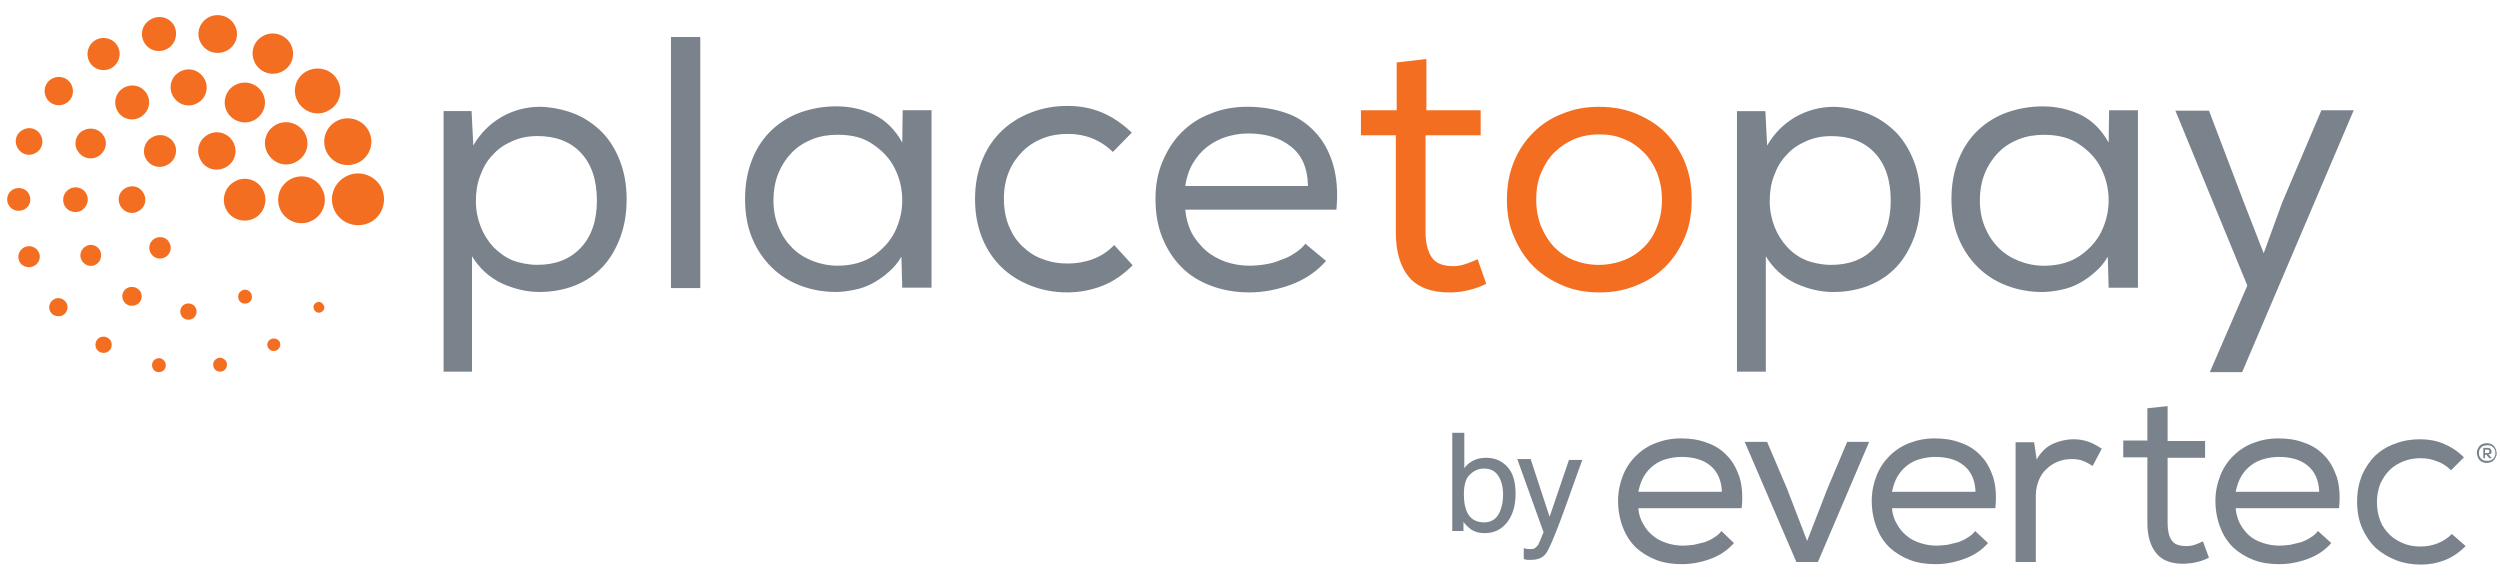 <svg width="284" height="66" viewBox="0 0 284 66" fill="none" xmlns="http://www.w3.org/2000/svg">
<g clip-path="url(#clip0_3197_200932)">
<path d="M50.391 12.618H53.571L53.767 16.532C54.549 15.162 55.626 14.086 56.947 13.303C58.316 12.52 59.784 12.129 61.399 12.129C62.818 12.178 64.139 12.472 65.362 12.961C66.536 13.45 67.563 14.184 68.444 15.065C69.325 15.994 69.961 17.07 70.45 18.343C70.939 19.614 71.184 21.082 71.184 22.648C71.184 24.262 70.939 25.681 70.45 27.002C69.961 28.274 69.325 29.4 68.444 30.329C67.563 31.259 66.536 31.944 65.313 32.433C64.09 32.922 62.72 33.167 61.252 33.167C59.833 33.167 58.414 32.824 56.995 32.188C55.577 31.503 54.451 30.476 53.62 29.106V42.218H50.391V12.618ZM61.056 30.084C63.111 30.084 64.726 29.448 65.949 28.176C67.172 26.904 67.808 25.094 67.808 22.795C67.808 20.397 67.172 18.587 65.949 17.315C64.726 16.043 63.062 15.456 61.056 15.456C59.98 15.456 59.05 15.652 58.17 16.043C57.289 16.434 56.555 16.924 55.968 17.609C55.332 18.245 54.892 19.027 54.549 19.957C54.207 20.838 54.06 21.816 54.06 22.844C54.06 23.871 54.256 24.849 54.598 25.73C54.941 26.611 55.43 27.394 56.066 28.079C56.702 28.715 57.436 29.253 58.268 29.595C59.099 29.889 60.029 30.084 61.056 30.084ZM79.55 32.727H76.223V4.203H79.55V32.727ZM102.496 32.727L102.398 29.155C102.007 29.84 101.517 30.427 100.93 30.916C100.392 31.405 99.756 31.846 99.12 32.188C98.484 32.531 97.799 32.775 97.065 32.922C96.331 33.069 95.646 33.167 94.961 33.167C93.543 33.167 92.173 32.922 90.901 32.433C89.629 31.944 88.552 31.259 87.623 30.329C86.693 29.4 85.959 28.323 85.421 27.002C84.883 25.681 84.638 24.213 84.638 22.599C84.638 20.887 84.932 19.37 85.47 18.049C86.008 16.728 86.742 15.652 87.672 14.771C88.601 13.89 89.726 13.205 90.95 12.765C92.222 12.325 93.543 12.08 95.01 12.08C96.625 12.08 98.044 12.422 99.365 13.059C100.637 13.695 101.713 14.771 102.496 16.19L102.545 12.52H105.823V32.678H102.496V32.727ZM95.157 15.309C94.13 15.309 93.2 15.456 92.32 15.798C91.439 16.141 90.656 16.63 90.02 17.266C89.384 17.902 88.846 18.685 88.454 19.614C88.063 20.544 87.867 21.62 87.867 22.795C87.867 23.92 88.063 24.898 88.454 25.828C88.846 26.758 89.335 27.491 90.02 28.176C90.656 28.812 91.439 29.302 92.32 29.644C93.2 29.987 94.13 30.182 95.157 30.182C96.772 30.182 98.142 29.791 99.218 29.057C100.294 28.323 101.126 27.394 101.664 26.317C102.202 25.192 102.496 24.018 102.496 22.746C102.496 21.474 102.202 20.251 101.664 19.174C101.126 18.049 100.294 17.168 99.218 16.434C98.142 15.652 96.821 15.309 95.157 15.309ZM128.671 30.133C127.594 31.21 126.469 31.993 125.197 32.482C123.925 32.971 122.604 33.216 121.234 33.216C119.815 33.216 118.445 32.971 117.173 32.482C115.901 31.993 114.776 31.308 113.847 30.427C112.917 29.546 112.134 28.421 111.596 27.1C111.058 25.779 110.764 24.311 110.764 22.599C110.764 20.936 111.058 19.468 111.596 18.147C112.134 16.826 112.868 15.749 113.847 14.82C114.776 13.939 115.901 13.254 117.173 12.765C118.445 12.276 119.815 12.031 121.283 12.031C122.653 12.031 123.974 12.276 125.148 12.765C126.322 13.254 127.497 14.037 128.573 15.065L126.42 17.266C125.735 16.581 124.904 16.043 124.023 15.7C123.142 15.358 122.262 15.211 121.332 15.211C120.305 15.211 119.375 15.358 118.494 15.7C117.614 16.043 116.831 16.532 116.195 17.168C115.559 17.804 115.021 18.538 114.629 19.468C114.238 20.397 114.042 21.425 114.042 22.55C114.042 23.724 114.238 24.801 114.629 25.73C115.021 26.66 115.51 27.394 116.195 28.03C116.88 28.666 117.614 29.155 118.494 29.448C119.375 29.791 120.305 29.938 121.283 29.938C122.213 29.938 123.191 29.791 124.121 29.448C125.05 29.106 125.882 28.568 126.567 27.834L128.671 30.133ZM150.638 29.644C149.562 30.867 148.241 31.748 146.675 32.335C145.061 32.922 143.495 33.216 141.93 33.216C140.364 33.216 138.945 32.971 137.624 32.482C136.303 31.993 135.178 31.308 134.248 30.378C133.319 29.448 132.585 28.323 132.047 27.002C131.508 25.681 131.264 24.213 131.264 22.599C131.264 21.082 131.508 19.663 132.047 18.391C132.585 17.119 133.27 15.994 134.199 15.065C135.129 14.135 136.205 13.401 137.526 12.912C138.798 12.374 140.217 12.129 141.734 12.129C143.299 12.129 144.718 12.374 146.039 12.814C147.36 13.254 148.437 13.988 149.366 14.967C150.296 15.945 150.981 17.168 151.421 18.636C151.861 20.104 152.008 21.816 151.812 23.822H134.64C134.738 24.801 134.982 25.681 135.374 26.464C135.814 27.247 136.352 27.883 136.988 28.47C137.624 29.008 138.407 29.448 139.239 29.742C140.119 30.036 141 30.182 141.93 30.182C142.517 30.182 143.104 30.133 143.691 30.036C144.327 29.938 144.914 29.791 145.452 29.546C146.039 29.351 146.577 29.106 147.067 28.764C147.556 28.47 147.996 28.079 148.29 27.687L150.638 29.644ZM148.583 21.033C148.534 19.076 147.898 17.609 146.626 16.63C145.403 15.652 143.789 15.162 141.783 15.162C140.902 15.162 140.07 15.309 139.288 15.554C138.505 15.798 137.771 16.19 137.135 16.679C136.499 17.168 135.961 17.804 135.52 18.538C135.08 19.272 134.786 20.153 134.64 21.131H148.583V21.033Z" fill="#7A828B"/>
<path d="M161.989 12.525H168.203V15.363H161.94V26.371C161.94 27.545 162.185 28.524 162.625 29.209C163.066 29.894 163.897 30.236 165.12 30.236C165.561 30.236 166.05 30.138 166.49 29.991C166.931 29.845 167.42 29.649 167.86 29.453L168.839 32.242C167.518 32.878 166.246 33.172 164.925 33.221C162.723 33.27 161.109 32.682 160.081 31.508C159.054 30.285 158.565 28.573 158.565 26.371V15.363H154.602V12.525H158.662V7.095L162.038 6.703V12.525H161.989ZM171.187 22.702C171.187 21.136 171.432 19.717 171.97 18.396C172.508 17.075 173.242 15.999 174.172 15.069C175.101 14.14 176.178 13.406 177.499 12.917C178.771 12.378 180.14 12.134 181.657 12.134C183.174 12.134 184.593 12.378 185.865 12.917C187.137 13.455 188.262 14.14 189.192 15.069C190.121 15.999 190.855 17.124 191.393 18.396C191.931 19.717 192.176 21.136 192.176 22.702C192.176 24.267 191.931 25.686 191.393 26.958C190.855 28.23 190.121 29.355 189.192 30.285C188.262 31.215 187.137 31.948 185.865 32.438C184.593 32.976 183.174 33.221 181.706 33.221C180.189 33.221 178.771 32.976 177.547 32.438C176.275 31.9 175.199 31.215 174.221 30.285C173.291 29.355 172.557 28.23 172.019 26.958C171.432 25.686 171.187 24.267 171.187 22.702ZM188.8 22.702C188.8 21.576 188.605 20.598 188.262 19.668C187.871 18.739 187.381 17.956 186.745 17.32C186.109 16.684 185.375 16.146 184.495 15.803C183.614 15.412 182.685 15.265 181.657 15.265C180.63 15.265 179.651 15.461 178.82 15.803C177.939 16.195 177.205 16.684 176.569 17.32C175.933 17.956 175.444 18.739 175.052 19.668C174.661 20.598 174.514 21.576 174.514 22.702C174.514 23.778 174.71 24.805 175.052 25.686C175.444 26.616 175.933 27.398 176.52 28.035C177.156 28.671 177.89 29.209 178.771 29.551C179.651 29.894 180.581 30.089 181.608 30.089C182.636 30.089 183.614 29.894 184.495 29.551C185.375 29.209 186.158 28.671 186.794 28.035C187.43 27.398 187.92 26.616 188.262 25.686C188.605 24.805 188.8 23.778 188.8 22.702Z" fill="#F36E21"/>
<path d="M197.369 12.624H200.549L200.745 16.538C201.528 15.168 202.604 14.092 203.925 13.309C205.295 12.526 206.763 12.135 208.377 12.135C209.796 12.184 211.117 12.477 212.34 12.967C213.515 13.456 214.542 14.19 215.423 15.07C216.303 16 216.939 17.076 217.429 18.348C217.918 19.62 218.162 21.088 218.162 22.654C218.162 24.268 217.918 25.687 217.429 27.008C216.939 28.28 216.303 29.405 215.423 30.335C214.542 31.265 213.515 31.95 212.291 32.439C211.068 32.928 209.698 33.173 208.231 33.173C206.812 33.173 205.393 32.83 203.974 32.194C202.555 31.509 201.43 30.482 200.598 29.112V42.224H197.32V12.624H197.369ZM208.035 30.09C210.09 30.09 211.704 29.454 212.927 28.182C214.151 26.91 214.787 25.1 214.787 22.8C214.787 20.403 214.151 18.593 212.927 17.321C211.704 16.049 210.041 15.462 208.035 15.462C206.959 15.462 206.029 15.658 205.148 16.049C204.268 16.44 203.534 16.93 202.947 17.614C202.311 18.25 201.87 19.033 201.528 19.963C201.185 20.843 201.039 21.822 201.039 22.849C201.039 23.877 201.234 24.855 201.577 25.736C201.919 26.617 202.409 27.399 203.045 28.084C203.681 28.769 204.414 29.259 205.246 29.601C206.078 29.895 207.007 30.09 208.035 30.09ZM239.543 32.732L239.445 29.161C239.053 29.846 238.564 30.433 237.977 30.922C237.439 31.411 236.803 31.852 236.167 32.194C235.531 32.537 234.846 32.781 234.112 32.928C233.378 33.075 232.693 33.173 232.008 33.173C230.589 33.173 229.219 32.928 227.947 32.439C226.675 31.95 225.599 31.265 224.669 30.335C223.74 29.405 223.006 28.329 222.468 27.008C221.93 25.687 221.685 24.219 221.685 22.605C221.685 20.892 221.979 19.376 222.517 18.055C223.055 16.734 223.789 15.658 224.718 14.777C225.648 13.896 226.773 13.211 227.996 12.771C229.268 12.331 230.589 12.086 232.057 12.086C233.672 12.086 235.091 12.428 236.412 13.064C237.684 13.7 238.76 14.777 239.543 16.196L239.592 12.526H242.87V32.683H239.543V32.732ZM232.204 15.315C231.177 15.315 230.247 15.462 229.366 15.804C228.486 16.147 227.703 16.636 227.067 17.272C226.431 17.908 225.893 18.691 225.501 19.62C225.11 20.55 224.914 21.626 224.914 22.8C224.914 23.926 225.11 24.904 225.501 25.834C225.893 26.764 226.382 27.497 227.067 28.182C227.703 28.818 228.486 29.308 229.366 29.65C230.247 29.992 231.177 30.188 232.204 30.188C233.818 30.188 235.188 29.797 236.265 29.063C237.341 28.329 238.173 27.399 238.711 26.323C239.249 25.198 239.543 24.024 239.543 22.752C239.543 21.48 239.249 20.256 238.711 19.18C238.173 18.055 237.341 17.174 236.265 16.44C235.188 15.658 233.818 15.315 232.204 15.315ZM254.709 42.273H251.04L255.297 32.439L247.126 12.575H250.942L254.905 22.996L257.156 28.769L259.26 22.996L263.712 12.526H267.381L254.709 42.273Z" fill="#7A828B"/>
<path d="M170.212 58.462C170.554 57.875 170.75 57.092 170.75 56.163C170.75 55.331 170.554 54.597 170.212 54.059C169.869 53.52 169.331 53.227 168.597 53.227C167.961 53.227 167.423 53.472 166.982 53.912C166.493 54.352 166.298 55.135 166.298 56.163C166.298 56.945 166.395 57.532 166.591 58.022C166.934 58.902 167.619 59.343 168.597 59.343C169.282 59.343 169.869 59.049 170.212 58.462ZM165.025 49.166H166.346V53.178C166.64 52.787 166.982 52.493 167.423 52.297C167.814 52.102 168.303 52.004 168.793 52.004C169.82 52.004 170.603 52.346 171.239 53.031C171.875 53.716 172.169 54.744 172.169 56.114C172.169 57.386 171.875 58.462 171.239 59.294C170.603 60.125 169.771 60.566 168.646 60.566C168.01 60.566 167.521 60.419 167.08 60.125C166.836 59.93 166.542 59.685 166.249 59.294V60.321H164.977V49.166H165.025ZM178.235 52.248H179.752C179.556 52.787 179.116 53.961 178.48 55.771C177.991 57.141 177.599 58.266 177.257 59.147C176.474 61.202 175.936 62.474 175.593 62.914C175.251 63.355 174.713 63.599 173.93 63.599H173.49C173.392 63.599 173.245 63.55 173.098 63.501V62.278C173.343 62.327 173.49 62.376 173.587 62.376H173.881C174.126 62.376 174.321 62.327 174.419 62.229L174.713 61.936C174.762 61.887 174.811 61.691 175.006 61.3C175.153 60.908 175.251 60.664 175.349 60.468L172.364 52.151H173.881L176.034 58.707L178.235 52.248ZM195.604 55.869C195.555 54.548 195.114 53.569 194.283 52.885C193.451 52.2 192.326 51.906 191.005 51.906C190.418 51.906 189.831 52.004 189.292 52.151C188.754 52.297 188.265 52.542 187.825 52.885C187.384 53.227 187.042 53.618 186.748 54.108C186.455 54.597 186.259 55.184 186.112 55.869H195.604ZM196.974 61.691C196.24 62.523 195.359 63.11 194.283 63.501C193.206 63.893 192.13 64.088 191.054 64.088C189.977 64.088 188.999 63.942 188.118 63.599C187.237 63.257 186.455 62.767 185.819 62.18C185.183 61.544 184.693 60.81 184.351 59.881C184.008 59 183.813 57.973 183.813 56.896C183.813 55.869 184.008 54.939 184.351 54.059C184.693 53.178 185.183 52.444 185.819 51.808C186.455 51.172 187.189 50.683 188.069 50.34C188.95 49.998 189.879 49.802 190.956 49.802C192.032 49.802 193.011 49.949 193.891 50.291C194.772 50.585 195.555 51.074 196.191 51.759C196.827 52.395 197.267 53.227 197.61 54.206C197.903 55.184 198.001 56.358 197.854 57.728H186.112C186.161 58.413 186.357 59 186.65 59.489C186.944 60.028 187.286 60.468 187.776 60.859C188.216 61.251 188.754 61.495 189.341 61.691C189.928 61.887 190.564 61.985 191.2 61.985C191.592 61.985 191.983 61.936 192.424 61.887C192.864 61.789 193.255 61.691 193.647 61.593C194.038 61.446 194.381 61.3 194.723 61.055C195.066 60.859 195.359 60.615 195.555 60.321L196.974 61.691ZM200.741 50.194L202.991 55.477L205.291 61.446L207.59 55.526L209.841 50.194H212.336L206.514 63.844H204.068L198.197 50.194H200.741ZM224.421 55.869C224.372 54.548 223.931 53.569 223.1 52.885C222.268 52.2 221.143 51.906 219.822 51.906C219.235 51.906 218.647 52.004 218.109 52.151C217.571 52.297 217.082 52.542 216.641 52.885C216.201 53.227 215.859 53.618 215.565 54.108C215.272 54.597 215.076 55.184 214.929 55.869H224.421ZM225.839 61.691C225.106 62.523 224.225 63.11 223.1 63.501C222.023 63.893 220.947 64.088 219.871 64.088C218.794 64.088 217.816 63.942 216.935 63.599C216.054 63.257 215.272 62.767 214.636 62.18C214 61.544 213.51 60.81 213.168 59.881C212.825 59 212.63 57.973 212.63 56.896C212.63 55.869 212.825 54.939 213.168 54.059C213.51 53.178 214 52.444 214.636 51.808C215.272 51.172 216.005 50.683 216.886 50.34C217.767 49.998 218.696 49.802 219.773 49.802C220.849 49.802 221.828 49.949 222.708 50.291C223.589 50.585 224.372 51.074 225.008 51.759C225.644 52.395 226.084 53.227 226.427 54.206C226.72 55.184 226.818 56.358 226.671 57.728H214.929C214.978 58.413 215.174 59 215.467 59.489C215.761 60.028 216.103 60.468 216.593 60.859C217.033 61.251 217.571 61.495 218.158 61.691C218.745 61.887 219.381 61.985 220.017 61.985C220.409 61.985 220.8 61.936 221.24 61.887C221.681 61.789 222.072 61.691 222.464 61.593C222.855 61.446 223.197 61.3 223.54 61.055C223.882 60.859 224.176 60.615 224.372 60.321L225.839 61.691ZM231.368 52.2C231.857 51.319 232.493 50.732 233.276 50.389C234.059 50.047 234.842 49.9 235.576 49.9C236.163 49.9 236.75 49.998 237.288 50.194C237.826 50.389 238.315 50.683 238.756 50.976L237.728 52.933C237.337 52.689 236.994 52.493 236.603 52.346C236.212 52.2 235.82 52.151 235.331 52.151C234.793 52.151 234.255 52.248 233.765 52.444C233.276 52.64 232.836 52.933 232.493 53.276C232.102 53.618 231.808 54.059 231.613 54.548C231.417 55.037 231.27 55.624 231.27 56.211V63.844H228.971V50.242H231.074L231.368 52.2ZM246.29 50.096H250.498V52.004H246.241V59.44C246.241 60.272 246.388 60.908 246.682 61.349C246.975 61.838 247.562 62.033 248.394 62.033C248.687 62.033 249.03 61.985 249.323 61.887C249.617 61.789 249.96 61.642 250.253 61.495L250.938 63.355C250.057 63.795 249.177 63.99 248.247 64.039C246.73 64.088 245.654 63.697 244.969 62.865C244.284 62.033 243.942 60.908 243.942 59.392V51.955H241.202V50.047H243.942V46.377L246.241 46.133V50.096H246.29ZM263.463 55.869C263.414 54.548 262.974 53.569 262.142 52.885C261.31 52.2 260.185 51.906 258.864 51.906C258.277 51.906 257.69 52.004 257.151 52.151C256.613 52.297 256.124 52.542 255.684 52.885C255.243 53.227 254.901 53.618 254.607 54.108C254.314 54.597 254.118 55.184 253.971 55.869H263.463ZM264.833 61.691C264.099 62.523 263.218 63.11 262.142 63.501C261.066 63.893 259.989 64.088 258.913 64.088C257.836 64.088 256.858 63.942 255.977 63.599C255.097 63.257 254.314 62.767 253.678 62.18C253.042 61.544 252.553 60.81 252.21 59.881C251.868 59 251.672 57.973 251.672 56.896C251.672 55.869 251.868 54.939 252.21 54.059C252.553 53.178 253.042 52.444 253.678 51.808C254.314 51.172 255.048 50.683 255.928 50.34C256.809 49.998 257.739 49.802 258.815 49.802C259.891 49.802 260.87 49.949 261.75 50.291C262.631 50.585 263.414 51.074 264.05 51.759C264.686 52.395 265.126 53.227 265.469 54.206C265.762 55.184 265.86 56.358 265.713 57.728H253.971C254.02 58.413 254.216 59 254.461 59.489C254.754 60.028 255.097 60.468 255.537 60.859C255.977 61.251 256.515 61.495 257.103 61.691C257.69 61.887 258.326 61.985 258.962 61.985C259.353 61.985 259.745 61.936 260.185 61.887C260.625 61.789 261.017 61.691 261.408 61.593C261.799 61.446 262.142 61.3 262.484 61.055C262.827 60.859 263.12 60.615 263.316 60.321L264.833 61.691ZM280.097 62.033C279.364 62.767 278.581 63.306 277.7 63.648C276.819 63.99 275.939 64.137 275.009 64.137C274.031 64.137 273.101 63.99 272.22 63.648C271.34 63.306 270.606 62.865 269.921 62.278C269.285 61.691 268.747 60.908 268.355 60.028C267.964 59.147 267.768 58.12 267.768 56.994C267.768 55.869 267.964 54.89 268.306 54.01C268.698 53.129 269.187 52.395 269.823 51.759C270.459 51.172 271.242 50.683 272.123 50.389C273.003 50.047 273.933 49.9 274.911 49.9C275.841 49.9 276.722 50.047 277.553 50.389C278.385 50.732 279.168 51.221 279.902 51.955L278.434 53.423C277.945 52.933 277.406 52.591 276.819 52.395C276.232 52.151 275.596 52.053 275.009 52.053C274.324 52.053 273.688 52.151 273.052 52.395C272.465 52.64 271.927 52.933 271.487 53.374C271.046 53.814 270.704 54.303 270.41 54.939C270.166 55.575 270.019 56.26 270.019 57.043C270.019 57.875 270.166 58.56 270.41 59.196C270.655 59.832 271.046 60.321 271.487 60.761C271.927 61.202 272.465 61.495 273.052 61.74C273.639 61.985 274.275 62.082 274.96 62.082C275.596 62.082 276.232 61.985 276.868 61.74C277.504 61.495 278.043 61.153 278.532 60.664L280.097 62.033ZM282.299 51.074V51.466H282.593C282.641 51.466 282.69 51.466 282.739 51.417C282.788 51.368 282.788 51.319 282.788 51.27C282.788 51.221 282.788 51.172 282.739 51.123C282.69 51.074 282.641 51.074 282.593 51.074H282.299ZM282.69 51.612L283.033 52.004V52.053H282.788L282.446 51.661H282.299V52.053H282.103V50.879H282.641C282.739 50.879 282.788 50.879 282.837 50.928L282.984 51.074C283.033 51.123 283.033 51.172 283.033 51.221V51.417C283.033 51.466 282.984 51.515 282.935 51.563C282.837 51.563 282.788 51.612 282.69 51.612ZM281.614 51.466C281.614 51.612 281.614 51.71 281.663 51.808C281.712 51.906 281.761 52.004 281.859 52.102C281.957 52.2 282.005 52.248 282.152 52.297C282.25 52.346 282.397 52.346 282.544 52.346C282.69 52.346 282.788 52.346 282.935 52.297C283.033 52.248 283.131 52.2 283.229 52.102C283.326 52.004 283.375 51.906 283.424 51.808C283.473 51.71 283.473 51.563 283.473 51.466C283.473 51.319 283.473 51.221 283.424 51.123C283.375 51.025 283.326 50.928 283.229 50.83C283.131 50.732 283.082 50.683 282.935 50.634C282.837 50.585 282.69 50.585 282.544 50.585C282.397 50.585 282.299 50.634 282.152 50.634C282.054 50.683 281.957 50.732 281.859 50.83C281.761 50.928 281.712 51.025 281.663 51.123C281.614 51.221 281.614 51.319 281.614 51.466ZM282.495 50.34C282.69 50.34 282.837 50.389 282.984 50.438C283.131 50.487 283.229 50.585 283.326 50.683C283.424 50.781 283.473 50.928 283.522 51.025C283.571 51.172 283.62 51.319 283.62 51.466C283.62 51.612 283.62 51.759 283.522 51.906C283.473 52.053 283.375 52.151 283.326 52.248C283.229 52.346 283.131 52.444 282.984 52.493C282.837 52.542 282.69 52.591 282.495 52.591C282.299 52.591 282.152 52.542 282.005 52.493C281.859 52.444 281.761 52.346 281.663 52.248C281.565 52.151 281.516 52.004 281.467 51.906C281.418 51.759 281.369 51.612 281.369 51.466C281.369 51.319 281.369 51.172 281.467 51.025C281.516 50.879 281.565 50.781 281.663 50.683C281.761 50.585 281.859 50.487 282.005 50.438C282.152 50.389 282.299 50.34 282.495 50.34Z" fill="#7A828B"/>
<path d="M43.251 21.184C42.419 19.765 40.609 19.276 39.19 20.107C37.771 20.939 37.282 22.7 38.113 24.119C38.945 25.538 40.755 25.978 42.174 25.196C43.544 24.413 44.033 22.603 43.251 21.184ZM32.927 20.401C32.625 20.574 32.36 20.805 32.147 21.081C31.934 21.357 31.777 21.672 31.686 22.008C31.595 22.344 31.572 22.695 31.617 23.041C31.662 23.386 31.775 23.72 31.949 24.021C32.683 25.293 34.297 25.734 35.569 25C36.841 24.266 37.282 22.651 36.548 21.379C35.814 20.058 34.199 19.667 32.927 20.401ZM26.616 20.646C25.491 21.282 25.099 22.749 25.735 23.875C26.371 25 27.839 25.391 28.964 24.755C30.09 24.119 30.481 22.651 29.845 21.526C29.209 20.352 27.741 19.961 26.616 20.646ZM25.686 18.982C26.714 18.395 27.056 17.123 26.469 16.096C25.882 15.068 24.561 14.726 23.583 15.313C22.555 15.9 22.213 17.172 22.8 18.199C23.338 19.227 24.659 19.569 25.686 18.982ZM17.271 15.606C16.391 16.096 16.097 17.221 16.586 18.052C17.076 18.933 18.201 19.227 19.081 18.689C19.962 18.199 20.256 17.074 19.767 16.242C19.277 15.411 18.152 15.068 17.271 15.606ZM14.238 21.379C13.504 21.771 13.259 22.7 13.7 23.434C14.14 24.168 15.021 24.413 15.755 23.973C16.488 23.581 16.733 22.651 16.293 21.918C15.901 21.184 14.972 20.939 14.238 21.379ZM17.565 27.104C16.978 27.446 16.782 28.18 17.125 28.767C17.467 29.354 18.201 29.55 18.788 29.207C19.375 28.865 19.571 28.131 19.228 27.544C18.935 26.957 18.152 26.761 17.565 27.104ZM33.71 18.346C34.884 17.661 35.276 16.242 34.591 15.068C33.906 13.943 32.438 13.551 31.313 14.187C30.139 14.872 29.747 16.291 30.432 17.465C31.117 18.64 32.585 19.031 33.71 18.346ZM25.833 12.769C26.469 13.845 27.888 14.236 28.964 13.6C30.041 12.964 30.432 11.594 29.796 10.518C29.16 9.442 27.79 9.05 26.665 9.686C25.589 10.273 25.197 11.692 25.833 12.769ZM23.191 8.904C22.604 7.925 21.381 7.583 20.402 8.17C19.424 8.708 19.082 9.98 19.669 10.958C20.256 11.937 21.479 12.279 22.457 11.692C23.436 11.154 23.778 9.882 23.191 8.904ZM15.95 13.307C16.88 12.769 17.222 11.594 16.684 10.665C16.146 9.735 14.972 9.442 14.042 9.98C13.113 10.518 12.819 11.692 13.357 12.622C13.847 13.502 15.021 13.845 15.95 13.307ZM11.156 17.759C11.987 17.27 12.281 16.242 11.792 15.46C11.303 14.628 10.275 14.383 9.443 14.823C8.612 15.264 8.318 16.34 8.807 17.123C9.297 17.955 10.324 18.248 11.156 17.759ZM9.786 21.966C9.394 21.282 8.514 21.086 7.878 21.477C7.193 21.869 6.997 22.7 7.34 23.385C7.731 24.07 8.612 24.266 9.248 23.924C9.933 23.483 10.177 22.651 9.786 21.966ZM11.351 28.425C11.009 27.837 10.275 27.642 9.737 27.984C9.15 28.327 8.954 29.061 9.297 29.599C9.639 30.186 10.373 30.382 10.911 30.039C11.449 29.746 11.645 28.963 11.351 28.425ZM14.434 32.73C13.896 33.024 13.749 33.709 14.042 34.198C14.336 34.736 15.021 34.883 15.559 34.589C16.097 34.296 16.244 33.611 15.95 33.121C15.657 32.632 14.972 32.437 14.434 32.73ZM20.941 34.589C20.5 34.834 20.354 35.421 20.598 35.861C20.843 36.302 21.43 36.448 21.87 36.204C22.311 35.959 22.457 35.372 22.213 34.932C21.968 34.491 21.381 34.345 20.941 34.589ZM27.448 33.024C27.056 33.219 26.959 33.709 27.154 34.1C27.35 34.491 27.839 34.589 28.23 34.394C28.622 34.198 28.72 33.709 28.524 33.317C28.279 32.926 27.79 32.779 27.448 33.024ZM40.853 18.395C42.125 17.661 42.566 16.047 41.832 14.774C41.098 13.502 39.434 13.062 38.162 13.796C37.86 13.969 37.594 14.2 37.382 14.476C37.169 14.752 37.012 15.067 36.921 15.403C36.83 15.739 36.807 16.09 36.852 16.436C36.897 16.782 37.01 17.115 37.184 17.416C37.918 18.689 39.532 19.129 40.853 18.395ZM37.38 12.524C38.603 11.839 39.043 10.273 38.309 9.05C37.624 7.827 36.01 7.436 34.786 8.121C33.563 8.806 33.123 10.371 33.857 11.594C34.591 12.818 36.156 13.258 37.38 12.524ZM32.145 8.072C33.27 7.436 33.612 6.017 32.976 4.941C32.34 3.864 30.921 3.473 29.845 4.109C28.72 4.745 28.377 6.115 29.013 7.24C29.649 8.316 31.019 8.708 32.145 8.072ZM25.833 5.723C26.861 5.136 27.252 3.815 26.616 2.788C26.029 1.76 24.659 1.418 23.632 2.005C22.604 2.592 22.213 3.913 22.849 4.941C23.436 5.968 24.757 6.31 25.833 5.723ZM19.033 5.528C19.962 4.99 20.256 3.815 19.767 2.886C19.228 1.956 18.054 1.663 17.125 2.201C16.146 2.739 15.852 3.913 16.391 4.843C16.929 5.772 18.103 6.066 19.033 5.528ZM13.357 5.234C12.868 4.353 11.743 4.06 10.862 4.549C9.981 5.038 9.688 6.164 10.177 7.044C10.666 7.925 11.792 8.219 12.672 7.729C13.553 7.191 13.847 6.115 13.357 5.234ZM7.486 11.741C8.269 11.301 8.514 10.322 8.073 9.54C7.633 8.757 6.655 8.512 5.872 8.952C5.089 9.393 4.844 10.371 5.285 11.154C5.725 11.937 6.752 12.181 7.486 11.741ZM2.545 14.774C1.811 15.166 1.566 16.096 2.007 16.829C2.447 17.563 3.328 17.808 4.062 17.368C4.795 16.976 5.04 16.047 4.6 15.313C4.208 14.579 3.279 14.334 2.545 14.774ZM3.279 22.015C2.936 21.379 2.105 21.184 1.468 21.526C0.832 21.869 0.637 22.7 0.979 23.288C1.322 23.924 2.153 24.119 2.789 23.777C3.426 23.434 3.621 22.651 3.279 22.015ZM2.692 28.131C2.105 28.474 1.909 29.207 2.251 29.795C2.594 30.333 3.328 30.528 3.915 30.186C4.502 29.843 4.698 29.11 4.355 28.571C4.013 27.984 3.279 27.789 2.692 28.131ZM6.116 34.002C5.627 34.296 5.431 34.932 5.725 35.421C6.019 35.91 6.655 36.057 7.144 35.812C7.633 35.519 7.829 34.883 7.535 34.394C7.242 33.904 6.606 33.709 6.116 34.002ZM11.303 38.356C10.862 38.601 10.715 39.188 10.96 39.629C11.205 40.069 11.792 40.216 12.232 39.971C12.672 39.726 12.819 39.139 12.575 38.699C12.281 38.259 11.743 38.112 11.303 38.356ZM17.663 40.803C17.271 40.998 17.174 41.488 17.369 41.879C17.565 42.27 18.054 42.368 18.445 42.173C18.837 41.977 18.935 41.488 18.739 41.096C18.494 40.705 18.054 40.558 17.663 40.803ZM24.61 40.754C24.219 40.95 24.121 41.439 24.317 41.83C24.561 42.221 25.002 42.319 25.393 42.124C25.784 41.879 25.882 41.439 25.686 41.047C25.442 40.656 24.953 40.509 24.61 40.754ZM30.726 38.552C30.383 38.748 30.236 39.188 30.481 39.531C30.677 39.873 31.117 39.971 31.46 39.775C31.802 39.58 31.949 39.139 31.753 38.797C31.509 38.454 31.068 38.356 30.726 38.552ZM35.912 34.394C35.618 34.54 35.52 34.932 35.716 35.225C35.863 35.519 36.254 35.617 36.548 35.421C36.841 35.274 36.939 34.883 36.743 34.638C36.548 34.296 36.205 34.198 35.912 34.394Z" fill="#F36E21"/>
</g>
<defs>
<clipPath id="clip0_3197_200932">
<rect width="283.815" height="66" fill="white"/>
</clipPath>
</defs>
</svg>
